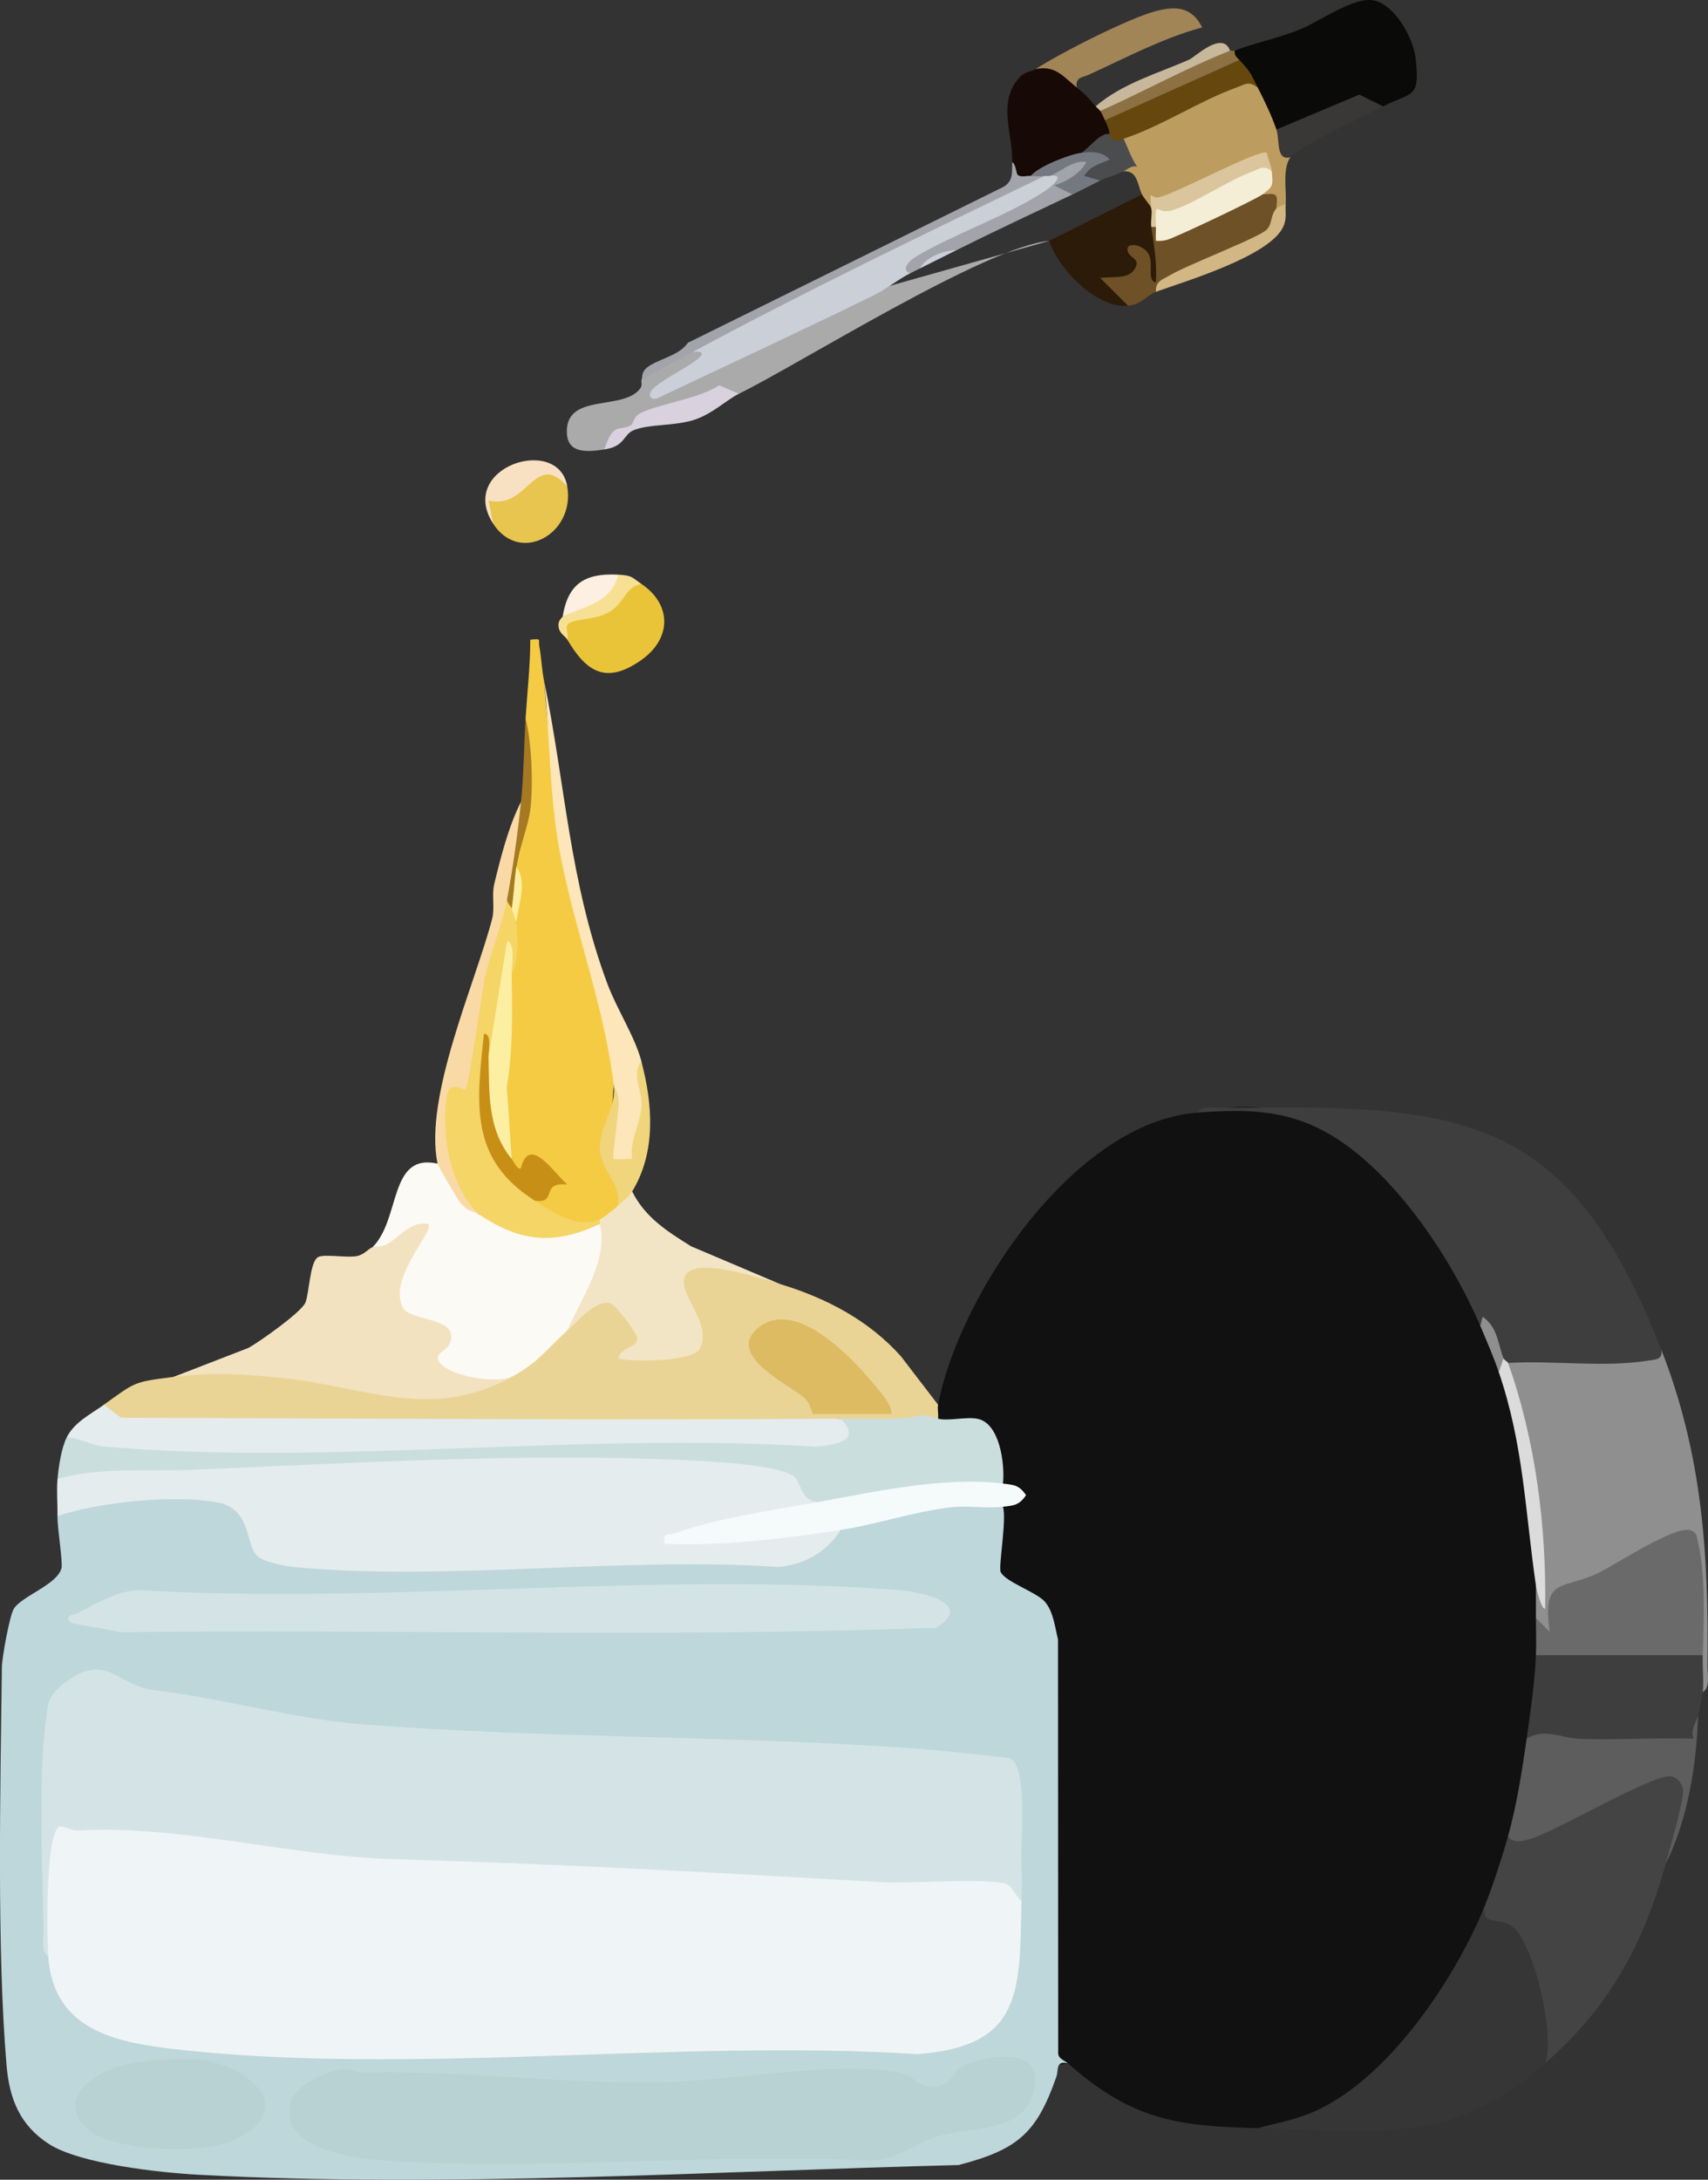 <?xml version="1.0" encoding="UTF-8"?> <svg xmlns="http://www.w3.org/2000/svg" id="Layer_2" data-name="Layer 2" viewBox="0 0 368.54 470.05"><rect x="0" y="0" width="368.54" height="470.05" fill="#333333" stroke="none"/><defs><style> .cls-1 { fill: #111; } .cls-2 { fill: #66480e; } .cls-3 { fill: #c88f16; } .cls-4 { fill: #6f5127; } .cls-5 { fill: #dac59c; } .cls-6 { fill: #eac438; } .cls-7 { fill: #a3a3ab; } .cls-8 { fill: #fcefa2; } .cls-9 { fill: #393837; } .cls-10 { fill: #f4d566; } .cls-11 { fill: #8d7143; } .cls-12 { fill: #3e3e3e; } .cls-13 { fill: #d9d1dd; } .cls-14 { fill: #a28557; } .cls-15 { fill: #eff4f6; } .cls-16 { fill: #f2e2c0; } .cls-17 { fill: #747981; } .cls-18 { fill: #170905; } .cls-19 { fill: #ead495; } .cls-20 { fill: #6a6a6a; } .cls-21 { fill: #cbcfd8; } .cls-22 { fill: #e4ecee; } .cls-23 { fill: #bed7da; } .cls-24 { fill: #363636; } .cls-25 { fill: #d4e4e6; } .cls-26 { fill: #f9daa6; } .cls-27 { fill: #908f90; } .cls-28 { fill: #dbdbdb; } .cls-29 { fill: #ddbb63; } .cls-30 { fill: #444; } .cls-31 { fill: #f5fafb; } .cls-32 { fill: #bd9c5f; } .cls-33 { fill: #c7b79b; } .cls-34 { fill: #f2e5c5; } .cls-35 { fill: #fce6ba; } .cls-36 { fill: #fdefe1; } .cls-37 { fill: #d2b683; } .cls-38 { fill: #f0d57d; } .cls-39 { fill: #f8e1c3; } .cls-40 { fill: #a67923; } .cls-41 { fill: #e7c54e; } .cls-42 { fill: #f4eed7; } .cls-43 { fill: #0a0a09; } .cls-44 { fill: #5e5d5d; } .cls-45 { fill: #2b1b08; } .cls-46 { fill: #aaa; } .cls-47 { fill: #4b4c4e; } .cls-48 { fill: #fbfaf5; } .cls-49 { fill: #b8d1d2; } .cls-50 { fill: #f7e094; } .cls-51 { fill: #cadede; } .cls-52 { fill: #f4cb43; } </style></defs><g id="Layer_1-2" data-name="Layer 1"><g><path class="cls-46" d="M148.41,73.93l.55,1.08c-4.07,1.91-7.59,4.22-10.55,6.92-.13.21.26,1.08-.21,1.76-3.58,5.09-16.3.82-15.88,9.74.21,4.42,4.34,4.04,8.09,3.5,5.12-6.33,11.58-7.3,19.15-8.43,3.33-2.48,6.61-3.67,9.85-3.57,12.97-6.35,53.45-31.85,67-32.99"></path><path class="cls-43" d="M298.41,22.93c-1.87.49-3.66.41-5.38-.24l-15.52,6.53-2.1-1.29c-3.44-1.13-5.56-5.7-4-9-3.58-1.27-4.91-3.27-4-6-2.84.9-3.34-.13-1-2,4.05-1.62,9.38-2.68,13.97-4.53s11.9-7.34,16.27-6.26,8.28,8.01,8.78,12.27c1.07,8.97-.73,7.36-7.02,10.53Z"></path><path class="cls-32" d="M271.41,18.93c1.49,2.93,2.93,5.88,4,9,1.91.56,2.91,2.56,3,6-1.77,2.69-.76,6.86-1,10-.39,1.72-.79,2.55-2,1-1.41-.36-2.41-1.36-3-3-1.06-1.73.3-4.16,2-5-1.28-.49-2.21-1.2-2.77-2.15-7.66,3.71-15.4,7.09-23.23,10.15-2.51,1.36-3.75-.84-2-3-1.02-2.13-.92-5.18-4-5-1.07-3.07-1.07-5.41,0-7l1.64-2.71,23.12-10.64c1.51-.71,2.92.07,4.24,2.35Z"></path><path class="cls-21" d="M226.41,37.93c3.69-1.67,4.69-.29,1.35,1.68l.75,1.64-10.83,5.75c-9.11,3.1-16.2,7.07-21.27,11.92-2.39,1.18-5.17,3.43-7.79,4.71-15.49,7.62-31.17,14.84-46.76,22.25-1.22.5-2.01-.36-1.44-1.45.87-1.66,7.54-5.05,9.49-6.51,1.62-1.21,2.57-2.37-.5-2l4.52-3.58,60.91-30.27c3.09-2.48,6.62-3.86,10.57-4.15.19-.9.53-.87,1,0Z"></path><path class="cls-18" d="M223.41,14.93c4.51-2.42,9.08-1.26,9,4,1.73,1.38,2.61,2.32,4,4,1.46-1.02,2.02-.56,1,1,2.05-.33,2.47.54,1,2,2.95.15,3.27,1.09,1,3-.3,2.38-2.3,3.72-6,4-3.1,2.21-6.76,3.88-11,5-2.68,2.92-4.01,1.92-4-3,.18-5.86-3.26-12.79,1.44-18.09,1.42-1.6,2.63-1.3,3.56-1.91Z"></path><path class="cls-45" d="M248.41,44.93c.88.92.69,2.92,0,4,.58.7.81,1.6.7,2.7,2.47-.15,2.86,5.77,2.08,7.44-1.97,4.2-2.84,3.27-4.82.64-.22-.29-6.69,2.51-2.48,3.86l-.48,2.35c-6.63.74-15.12-7.94-17-13.99l20-10.01c.43.9,1.85,2.35,2,3Z"></path><path class="cls-14" d="M223.41,14.93c5.31-3.47,20.16-11,25.96-12.53,4.48-1.18,7.81-.87,10.03,3.51-8.25,2.21-16.49,6.54-24.39,10.17-1.48.68-3.11.54-2.61,2.84-2.95-2.35-4.69-4.95-9-4Z"></path><path class="cls-7" d="M218.41,34.93c.84.56.83,2.49,1.2,2.79.75.61,1.92.12,2.8.21,1.63-1.01,2.63-1.01,3,0-25.49,12.31-51.07,24.58-76,38-3.66,1.97-7.33,4.03-11,6,.26-.42-.11-1.43.98-2.48,1.9-1.84,7.17-2.65,9.02-5.52l67.94-33.55c2.36-1.23,1.99-3.24,2.06-5.45Z"></path><path class="cls-9" d="M298.41,22.93c-3.45,1.74-18.59,8.86-20,11-3.15.8-2.23-3.76-3-6l17.9-7.53,5.1,2.53Z"></path><path class="cls-13" d="M159.41,84.93c-2.64,1.29-5.85,4.47-9.83,5.67-4.36,1.32-9.35.81-12.78,2.14-2.38.93-1.85,3.53-6.39,4.18,1.98-6.14,3.26-3.79,5.75-5.24.51-.3.56-1.84,1.93-2.54,4.15-2.12,12.53-3.04,17.09-6.06l4.23,1.84Z"></path><path class="cls-37" d="M249.41,62.93c-2.25-1.4-2.44-2.29.2-1.96l.85-2.82,20.45-9.44c1.51-2.42,3.01-3.68,4.5-3.78.33-.37,1.49-.59,2-1-.13,1.75.33,3.1-.52,4.96-2.87,6.32-20.98,11.71-27.48,14.04Z"></path><path class="cls-7" d="M226.41,37.93c-.64-2.87,10.64-5.72,8.79-2.36-1.96,1.99-3.22,4.12-3.79,6.36-8.33,3.96-16.75,7.88-25,12-2.91.79-5.72,1.96-8,4-.67.33-1.33.67-2,1-2.3-.76.08-2.89,1.04-3.47,8.47-5.1,19.59-8.76,27.85-14.15.75-.49,5.41-3.91,1.11-3.39Z"></path><path class="cls-11" d="M265.41,10.93c.29-.11.71.12,1,0-.11,1.03.41,1.37,1,2,.24.75.49,1.93,0,2.19-3.1,1.68-25.07,11.89-26.87,12.05l-2.13-1.24c-.31-.64-.61-1.43-1-2,.72-1.4,1.92-2.07,3.26-2.73,6.79-3.32,13.62-6.61,20.44-9.87,1.46-.7,2.68-1.26,4.3-.4Z"></path><path class="cls-4" d="M272.41,41.93c3.24-.29,3.29-.24,3,3-1.3,1.49-.86,3.23-2,4.51-1.55,1.74-17.09,7.59-21.04,9.96-1.56.93-3.07,1.18-2.96,3.54-1.98.71-2.95,2.66-6,3l-6-5.99c1.9-.33,5.67.22,7.03-1.43,2.14-2.58-.46-2.76-1.02-4.1-1.03-2.44,3.34-1.89,4.49.52,1,2.1-.48,5.5,1.49,5.99.29-4.03-.38-8.05-.99-11.99.28-.87.62-.86,1,0l1.95.84,19.01-8.97,2.04,1.12Z"></path><path class="cls-33" d="M265.41,10.93c-9.55,3.78-18.63,8.82-28,13-.23-.34-.7-.64-1-1,5.72-4.95,13.42-7.09,20.21-10.09,1.2-.53,7.19-6.36,8.79-1.91Z"></path><path class="cls-47" d="M239.41,28.93c1.24-.97,2.24-.64,3,1,.27.2,2,5.06,3,5.99-1.26-.26-2.02.52-3,1.01-1.75.89-3.54,1.3-5,2-4.97,1.65-5.84.27-2.59-4.14l-1.41-1.86c1.55-1.04,4.21-4.53,6-4Z"></path><path class="cls-17" d="M233.41,32.93c2.05-.23,4.61-.3,6,1.51-2.15.89-4.15,1.35-5.5,3.5l3.5,1c-1.98.95-3.98,2.04-6,3l-3.99-1.98c2.64-.72,5.67-2.55,6.99-5.01-2.92-.63-5.92,2.47-8,2.99-.3.08-.67-.06-1,0-.78.13-2.17.09-3,0,1.6-2.03,8.44-4.71,11-5Z"></path><path class="cls-21" d="M206.41,53.93c-2.57,1.28-5.38,2.7-8,4,1.56-2.62,5.07-3.86,8-4Z"></path><path class="cls-1" d="M258.41,239.93c31.23-7.03,49.72,17.63,61.89,43.07-.81.86-1.16,1.83-.89,2.93,3.05,1.34,4.06,6.61,4,10l1.76,1.25c4.1,14.37,7.38,30.09,6.24,44.75,1.16,3.6,1.16,5.94,0,7,2.65,3.41,2.65,6.07,0,8,2.91,4.95,1.81,13.66-2,18,2.41,6.02.59,16.47-4,21,2.58,1.52-1.22,12.53-2.68,14.58l-2.32.42c-.53,1.38-.55,2.64.57,3.76-9.85,19.67-24.99,44.66-49.57,44.24-17.68-.43-27.25-1.84-41-14-2.9.78-4.26-.09-4.07-2.62l-.02-88.54c-.44-5.64-3.67-9.43-9.7-11.4-4.53-2.88-2.93-14.09-.21-17.44l.71-2.1c1.63.46,1.39-.51-.71-2.9l-1.3-.42c-.07-9.61-3.81-13.41-11.22-11.41l-1.48-2.17c-2.81-.9-2.73-1.94,0-3,4.63-23.96,29.48-61.04,56-63Z"></path><path class="cls-23" d="M181.41,329.93l2.33-2.44c5.87-1.78,13.49-3.31,19.6-4.22,3.73-.56,10.95-1.34,13.07,1.66.85,2.62-1,12.93-.49,14.06.99,2.15,7.68,4.31,9.52,6.4s2.18,5.45,2.85,8.15l.04,88.91c-.12,1.55,1.22,1.74,2.07,2.48-2.69-.58-1.92,1.37-2.48,2.97-4.25,12.15-8.35,15.65-21.07,18.98-53.31,1.35-110.74,4.97-163.99,2.1-8.27-.45-25.63-2.31-32.34-6.66-6.27-4.06-8.49-9.76-9.1-16.9-2.13-24.72-1.33-60.63-1.01-85.98.03-2.01,1.65-10.92,2.54-12.46,1.59-2.73,9.38-5.23,10.31-8.78.34-1.31-.87-8.42-.86-11.27l1.06-2.43c9.84-4.34,42.92-7.95,43.05,9.09,2.08,3.3,21.32,3.3,25.53,3.3,28.62-1.05,57.23-1.37,85.83-.97,4.81-1.09,9.32-3.08,13.54-5.99Z"></path><path class="cls-22" d="M176.41,323.93l-2.71,2.5c-7.41,1.05-14.7,2.56-21.85,4.54,8.41-.23,16.77-1.18,25.08-2.39l4.48,1.35c-3.02,4.74-7.93,7.56-13.51,7.99-33.45-2.3-71.08,3.11-104.03.05-2.16-.2-7.07-1.05-8.47-2.53-2.46-2.59-1.15-10.12-8.54-11.46-9.3-1.7-25.38-.08-34.45,2.95.02-2.6-.22-5.47,0-8,2.4-2.97,6.3-4.21,11.72-3.72,41.81-.94,84.87-1.58,126.99-2.12,8.95-.11,23.19.43,25.3,10.84Z"></path><path class="cls-19" d="M168.41,276.93c9.9,3.01,19.01,7.77,25.97,15.53l8.03,10.47c-.17.88.12,2.04,0,3-.25.86-.8,1.34-1.61,1.65-2.81,1.05-17.19.87-19.39-1.65-4.7.55-9.4,1.05-14.11,1.4s-9.41.7-14.12.71c-42.49.07-84.98-.1-127.48-.46-1.36-.01-4.8-2.91-3.3-4.65,6.95-4.96,6.29-4.88,15-6,8.64-2.84,16.93-2.99,25.83-1.52,16.03,4.62,31.75,5.12,47.17,1.52-.03-2.05,1.31-3.76,4.02-5.14,2.68-3.56,5.35-5.18,7.98-4.86,6.09-11.94,13.58-9.1,16.94,2.28-4.47,3.86,10.45,2.37,10.31-.75-6.53-13.63-4.55-18.92,5.93-15.87l12.82,4.33Z"></path><path class="cls-12" d="M358.41,290.93l.57,3.56c-.77,2.14-26.78,1.64-30.95,1.33l-2.62-1.89c-.93,1.38-1.27,1.04-1-1l-1.25-.54c-.56-3.28-1.81-5.43-3.75-6.46-6.07-14.2-17.83-31.99-31.06-40.44-9.69-6.18-18.65-6.4-29.94-5.56,1.04-1.66,3.79-1,5.49-1.02,50.91-.63,74.23.26,94.51,52.02Z"></path><path class="cls-27" d="M367.41,364.93c-2.79-1.11-2.99-7.05,0-8l-1.94-1.86c.29-7.75.38-15.63-1.2-23.21-9.03,4.17-18.13,8.31-27.3,12.41-1.33,9.79-3.18,11.34-5.56,4.65v-7c1.13-10.48-1.02-22.52-3.18-33.28-1.71-5.06-2.66-9.97-2.82-14.72,9.75-.59,20.5,1.02,30.06-.49,1.67-.26,3.51-.15,2.94-2.51,8.96,22.87,10.27,44.16,10.02,68.51-.02,1.69.64,4.45-1.02,5.49Z"></path><path class="cls-52" d="M113.41,154.93c.35-5.67,1.01-11.31,1.01-16.99,2.61-.22,1.66-.14,1.96,1.5.44,2.39.53,5.04,1.03,7.5,1.69,24.19,6.34,47.76,13.94,70.69,2.29,5.9,2.64,11.34,1.06,16.31-.36,5.51-.69,11.02-1.01,16.53,2.88,2.22,4.86,6.3,2.01,9.47,1.61,2.62-1.87,5.17-4,3-3.82,3.58-14.3,1.46-14-4,3.15-3.79,2.97-6.45-.55-7.98-1.52,4.24-6.76,2.45-4.45-1.02-4.41-11.67-2.67-26.05-1.17-38.45.07-.56.56-1.06,1.17-1.55l.63-5.53c-2.08-2.48-1.96-4.3.37-5.47.23-4.01.23-8.01,0-12,2.14-10.5,2.81-21.17,2-32Z"></path><path class="cls-30" d="M359.41,401.93c-4.93,17.68-12.18,30.87-26,43l-1.18-.67c-.53-9.11-1.35-19.62-7.16-27.27-4.93-.6-6.48-2.62-4.66-6.07,1.6-3.94,3.85-10.86,5-15,10.02-3.81,19.83-8.25,29.4-13.34,10.94-4.77,10.01,3,7.45,10.77l-2.86,8.57Z"></path><path class="cls-51" d="M202.41,305.93c2.14.58,5.94-.46,8.48.02,4.85.92,5.96,9.78,5.52,13.98l-2.94,1.74c-11.42-.13-22.73,1.11-33.94,3.73l-3.12-1.47c-3.68-.34-3.51-4.13-5.03-5.47-2.95-2.59-18.53-3.35-23.42-3.58-35.49-1.61-71.94.65-107,2.09-9.55.39-19.19-.66-28.54,1.95.23-2.66.83-6.69,2-9l1.8-1.27c20.06,2.75,40.63,3.52,61.71,2.33,32.69-1.78,65.37-2.12,98.04-1.02,3.41,0,5.79-.3,5.46-4.04,4.13-.03,8.36.22,12.49-.01,5.72-.32,3.42-1.36,8.51.01Z"></path><path class="cls-48" d="M94.41,250.93l1.27-.4c1.49,4.84,4.06,8.64,7.73,11.4l2.74-.63c6.97,3.84,14.72,4.71,23.26,2.63l2.24,1.03c.97,8.84-3.88,15.59-9.24,21.97-4.45,3.99-6.12,6.79-12,10-7.79,3.76-22.85,1.6-15.12-9.06-13.78-3.3-13.06-9.93-6.24-21.18-4.05,4.09-6.93,4.84-8.64,2.24,6.1-6.13,3.43-20.34,14-18Z"></path><path class="cls-24" d="M320.41,410.93c-1,4.64,3.13,2.29,5.95,4.55,4.67,3.74,9.24,23.34,7.05,29.45-20.32,17.84-35.94,14.63-62,14,4.54-1.23,8.28-1.8,12.68-3.82,15.79-7.27,29.94-28.49,36.32-44.18Z"></path><path class="cls-16" d="M80.41,268.93c.6-.24,1.72.02,2.92-.54,2.52-1.18,5.19-5.22,9.08-4.45,1.5,1.46-8.77,11.58-5.51,18.01,1.58,3.12,12.83,1.99,10.05,7.97-.72,1.55-4.15,2.16-1.52,4.5,2.77,2.47,11.34,3.89,14.98,2.52-17.6,9.6-31.21,2.1-49.51.22-8.14-.83-14.82-1.33-23.49-.22l16.22-6.28c2.42-1.35,11.37-7.67,12.26-9.74.81-1.88.96-8.74,2.69-9.8,1.25-.77,6.04.15,8.31-.23,1.7-.28,2.45-1.53,3.52-1.95Z"></path><path class="cls-22" d="M181.41,305.93c4.73,4.88-1.15,5.66-5.46,6.04-49.5-3.23-104.2,4.16-153.09.02-3.38-.29-5.28-1.83-8.45-2.05,1.66-3.28,5.17-4.98,8-7l3.71,2.79c51.72.15,103.55.53,155.29.21Z"></path><path class="cls-12" d="M367.41,356.93c-.09,2.61.25,5.48,0,8-.08.83-.76,3.99-1,5-.1,3.23-1.05,5.53-2.84,6.91-11.87,1.07-23.26.43-34.16-1.91.85-5.97,1.73-11.96,2-18,.21-.78.52-1.88,1.17-2,6.01-1.11,26.54-.54,33.36,0l1.47,2Z"></path><path class="cls-34" d="M168.41,276.93c-4.2-1.28-16.95-5.47-20.03-2.5-3.63,3.5,5.92,10.78,2.53,16.52-1.56,2.64-14.14,2.86-17.5,1.98.45-2.47,4.38-2.26,4.05-4.46-.19-1.27-4.55-7.04-5.75-7.4-3.06-.91-6.89,3.71-9.3,5.87,2.97-6.95,9-15.38,7-23-.87-.28-.86-.62,0-1,.94-.36,3.08-2.19,4-3,.21-2.84,1.21-3.84,3-3,2.79,5.6,7.57,8.61,12.69,11.81l19.31,8.19Z"></path><path class="cls-44" d="M359.41,401.93c.87-3.12,3.81-13.37,3.76-15.73-.03-1.46-1.13-2.79-2.46-3.12-3.5-.89-24.42,11.6-30.27,13.39-1.51.46-4.08,1.27-5.03-.54,1.87-6.77,3.01-14.04,4-21,3.77-2.38,7.62-.1,11.46.04,8.15.3,16.39-.3,24.53-.04-.69-2.11.67-3.61,1.01-5-.35,10.6-2.2,22.41-7,32Z"></path><path class="cls-35" d="M138.41,228.93c.39,4.14,1.61,19.71-1.53,22.43-7.09,6.14-6.25-10.21-4.01-14.02l-.45-3.41c-2.16-17.54-8.58-33.61-11.74-50.76-2.14-11.6-2.04-24.47-3.26-36.24,4.56,22.18,5.42,43,13.54,64.96,2.18,5.89,5.96,11.43,7.46,17.04Z"></path><path class="cls-6" d="M138.41,125.93c6.64,4.49,6.49,11.83-.07,16.43-7.53,5.28-11.79,2.59-15.93-4.43-2.11-3.25.71-5.76,8.45-7.52,2.58-3.96,5.1-5.45,7.55-4.48Z"></path><path class="cls-26" d="M109.41,193.93c1.09,3.75.7,6.69-1.17,8.82-2.45,11.23-4.67,22.35-6.68,33.35-6.84.21-2.61,14.3-.64,18.89,2.06,2.46,2.89,4.77,2.49,6.94-1.3-.86-2.22-.41-4.01-2.48-.68-.78-4.86-7.9-4.99-8.52-2.97-14.36,8.07-38.67,11.77-52.73.63-2.4-.12-5.09.46-7.54,1.37-5.69,3.11-12.53,5.77-17.73.54.69.94,1.37.88,2-.59,5.35-1.9,11.87-2.99,17.24-.13.62-.47,1.2-.88,1.76Z"></path><path class="cls-41" d="M122.41,104.93c1.7,10.26-10.28,16.86-16,8-1.8-4.58-2.38-6.53,3.21-7.39,5.5-5.85,9.76-6.05,12.79-.61Z"></path><path class="cls-38" d="M136.41,256.93c-.77,1.25-1.92,2.06-3,3,.61-4.96-3.97-7.58-4-12.49-.03-4.59,3.72-8.74,3-13.51.06.46.98,1.51,1.07,3.38.13,2.5-1.52,12.17-1.07,12.62.24.24,3.01-.13,3.97,0-.58-3.98,1.91-7.86,2.06-11.54.13-3.29-2.26-6.81-.04-9.45,2.47,9.25,3.17,19.54-2,28Z"></path><path class="cls-39" d="M122.41,104.93c-7.05-8-8.4,5.09-17,3.01l1,4.99c-7.87-12.2,14.13-19.3,16-8Z"></path><path class="cls-50" d="M138.41,125.93c-3.41.53-3.66,4.01-6.65,5.85-2.82,1.73-5.11,1.45-7.84,2.16s-1.17,1.76-1.51,3.99c-.46-.78-1.67-1.25-1.88-2.74s.83-1.99.88-2.26c3.58-3.51,7.58-6.51,12-9,3.09.17,2.87.56,5,2Z"></path><path class="cls-40" d="M111.41,186.93c.52,2.94.9,6.76-1,9-.88.38-1.22-.29-1-2,1.27-6.74,2.3-14.17,3-21,.64-6.23.62-11.9,1-18,1.33,5.32,1.66,14.07,1.03,19.53-.41,3.52-2.4,8.37-3.03,12.47Z"></path><path class="cls-36" d="M133.41,123.93c-1.54,6.04-7.24,6.84-12,9,1.15-6.93,4.64-9.4,12-9Z"></path><path class="cls-2" d="M271.41,18.93c-1.91-1.56-2.72-.74-4.53-.09-8.08,2.9-16.21,8.37-24.47,11.09-.08-.06-.97.74-2,.37-.61-.22-.84-1.33-1-1.37-.09-1.1-.54-2.03-1-3l29-13c2.51,2.66,2.43,2.9,4,6Z"></path><path class="cls-42" d="M274.41,36.93c.3,3.17.3,3.27-2,5-1.46,1.09-19.14,9.48-20.69,9.82-.78.17-1.52.27-2.31.18-.07-1,.03-2,0-3-.7-.51-.75-4.48-.48-4.9,8.11-2.51,16.11-5.67,24-9.5l1.48,2.4Z"></path><path class="cls-5" d="M248.41,44.93c-.41-4.78-.18-1.93,1.69-2.39,4.08-1,21.82-10.61,23.27-9.58.19,1.32.92,2.66,1.04,3.97-1.77-1.48-2.69-.49-4.32.11-5.34,1.97-13.2,7.42-17.7,8.43-2.95.66-3.16-2.83-2.98,3.46h-1c-.19-1.23.26-2.88,0-4Z"></path><path class="cls-20" d="M367.41,356.93h-36c.12-2.65,0-5.35,0-8l2.99,2.99c-1.74-12.11,2.8-8.93,10.68-12.82,3.78-1.86,16.36-10.2,19.7-9.1,1.37.45,1.3,1.34,1.58,2.48,1.67,6.9,1.31,17.21,1.05,24.45Z"></path><path class="cls-31" d="M216.41,319.93c2.34.28,3.48.29,4.98,2.5-1.5,2.21-2.64,2.22-4.98,2.5-3.59.42-7.6-.32-11.37.13-8.02.96-15.99,3.69-23.63,4.87-12.56,1.93-25.26,3.5-37.99,2.99-.48-2.77.58-1.68,2.19-2.26,9.58-3.4,20.75-4.95,30.81-6.74,12.76-2.27,27-5.54,40-4Z"></path><path class="cls-28" d="M325.41,293.93c5.93,16.69,8.29,35.35,7.99,52.99-.86.16-1.93-4.55-1.99-4.99-2.32-15.93-2.63-30.24-8-46-.48-2.14-.15-3.14,1-3,.13.35.89.69,1,1Z"></path><path class="cls-27" d="M324.41,292.93l-1,3c-1.09-3.2-2.65-6.85-4-10l.49-1.99c3.26,2.24,3.29,5.81,4.51,8.99Z"></path><path class="cls-15" d="M220.41,409.93c-.42,19.21.49,31.34-22.46,33.04-51.66-3.3-109.11,4.72-160.03-1.05-13.25-1.5-26.37-4.24-27.51-19.99-.7-3.77-1.29-26.49.12-28.36.56-.74,1.19-1.3,2.12-1.52,19.1.57,38.43,2.75,57.55,5.72,48.97,3.32,97.21,5.35,144.73,6.1,3.26-.09,5.09,1.93,5.49,6.06Z"></path><path class="cls-25" d="M220.41,409.93c-1.16-.81-1.85-2.95-2.99-3.51-3.24-1.59-21.05-.19-26.5-.5-35.62-2.03-70.27-4-106.02-4.99-21.96-.61-46.32-7.46-67.99-6.19-1.22.07-2.6-.79-3.88-.88-3.33.44-2.89,24.31-2.61,28.07-1.66-1.04-1-3.79-1.02-5.49-.18-14.28-1.44-35.47,1.04-49,.36-1.98,2.48-3.84,4.06-4.95,8.64-6.07,10.73.99,18.88,1.99,15.09,1.85,30.14,6.26,45.56,7.43,38.47,2.93,77.47,2.38,116.03,4.97,7.55.51,15.25,1.43,22.79,2.21,3.99,1.37,2.53,17.2,2.62,21.38.08,3.66.12,6.08.04,9.46Z"></path><path class="cls-49" d="M222.17,445.17c2.21,2.17.92,6.98-.74,9.28-3.7,5.13-13.28,4.52-18.83,6.16-4.97,1.47-9.21,5.27-14.7,5.3-34.36-1.68-70.88,2.29-104.98,0-6.89-.46-23.52-2.72-20.09-13.05,1.06-3.18,8.05-6.36,11.21-6.63,1.44-.12,3.1.76,4.82.72,21.39-.55,43.64,2.72,66.1,2.01,13.57-.43,37.26-4.73,49.75-1.85,2.24.52,3.36,2.82,6.17,2.87,4.72.09,4.52-3.27,6.79-4.39,3.35-1.66,11.49-3.41,14.5-.45Z"></path><path class="cls-25" d="M15.41,349.93c-1.96-1.61.77-1.73,1.43-2.08,4.07-2.16,8.29-4.73,13.03-4.95,53.34,3.16,111.28-4.07,164.08,0,5.41.42,16.3,3.08,8.03,8.11-58.48,2.18-117.45.27-176.11.97-1.58-.53-10.05-1.71-10.46-2.05Z"></path><path class="cls-49" d="M55.06,458.59c-.87.9-4.02,2.72-5.26,3.23-6.35,2.65-24.95,2.1-30.43-2.34-7.31-5.94-.5-11.83,6.23-13.86,4.49-1.35,13.68-1.87,18.19-1.37,6.23.7,18.34,7.08,11.28,14.34Z"></path><path class="cls-29" d="M192.41,304.93h-17c-.2,0-.34-2.16-1.94-3.54-3.35-2.89-16.81-9.07-10.03-14.92,8.07-6.96,20.59,6.45,25.48,12.45,1.35,1.65,3.37,3.81,3.49,6.01Z"></path><path class="cls-10" d="M110.41,195.93c.84-.1,1.17.9,1,3,.37,2.95.54,8.71-1,11-1.46.29-.55-6.58-.57-6.25-.36,7.75-1.1,15.46-2.22,23.14l-2.2,1.11c-.4-.29-.72-.5-.72-.46-1.23,10.74.17,22.78,10.26,28.74l.46,2.72c4.19,2.65,8.81,6,14,4v1c-9.88,4.65-17.04,3.92-26-2-6.24-5.89-8.34-17.21-7.01-25.5.63-3.9,3.59-1.05,4-1.49.84-.91,3.52-20.93,4.25-24.26,1.13-5.13,3.74-11.4,4.75-16.75-.02.81.83,1.49,1,2Z"></path><path class="cls-3" d="M105.41,227.93l2.03,1.52c-.1,6.94.41,13.95,2.97,20.48.41.5,1.31,2.5,1.98,2,1.82-7.33,7.03.92,10.02,3.5-6.06-.59-1.9,4.18-7,3.5-14.15-8.95-12.61-20.79-10.99-36,1.8-.06.96,3.73.99,5Z"></path><path class="cls-8" d="M110.41,209.93c.12,8.18.32,16.38-1.05,24.45l1.05,15.55c-5.29-6.42-4.81-14.24-5-22l4.01-24.99c1.88.57.96,5.3.99,6.99Z"></path><path class="cls-8" d="M111.41,198.93c-.02-.16-.78-2.35-1-3,.46-2.92.56-6.11,1-9,2.5,3.36.34,8.29,0,12Z"></path></g></g></svg> 